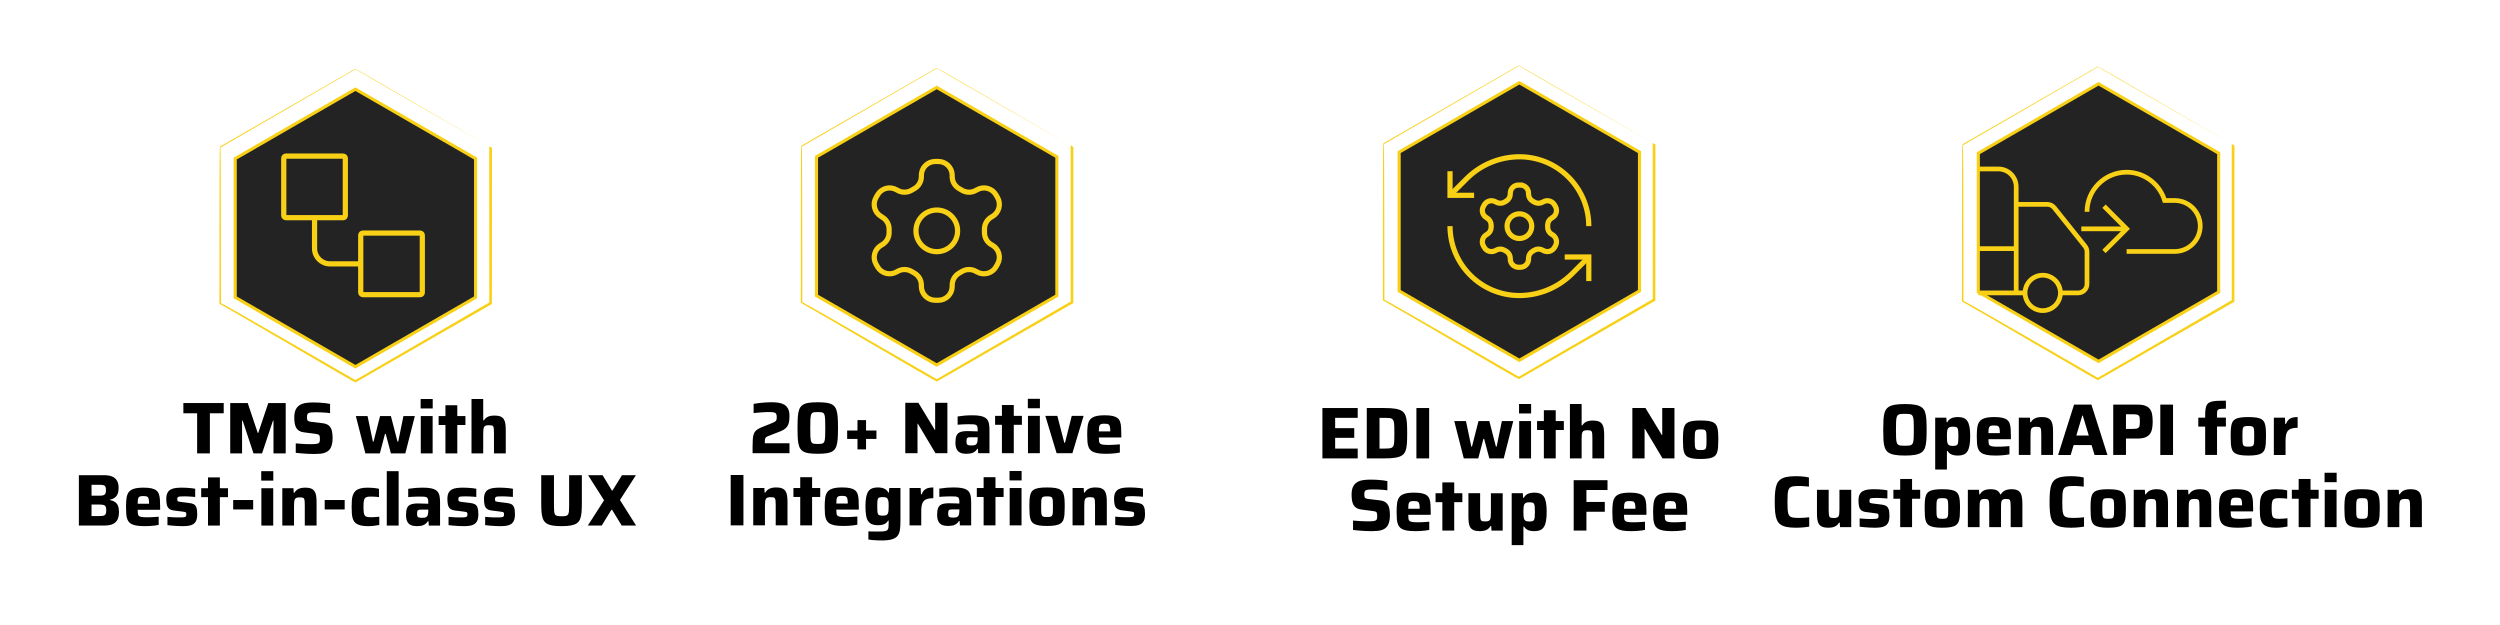 <?xml version="1.0" encoding="UTF-8"?>
<svg id="Layer_1" data-name="Layer 1" xmlns="http://www.w3.org/2000/svg" width="2400" height="600" xmlns:xlink="http://www.w3.org/1999/xlink" viewBox="0 0 2400 600">
  <defs>
    <style>
      .cls-1, .cls-2 {
        fill: none;
      }

      .cls-3 {
        fill: #232323;
        stroke-width: 3px;
      }

      .cls-3, .cls-2 {
        stroke: #f8d016;
        stroke-miterlimit: 10;
      }

      .cls-4 {
        fill: #f8d016;
      }

      .cls-2 {
        stroke-width: 5px;
      }

      .cls-5 {
        clip-path: url(#clippath);
      }
    </style>
    <clipPath id="clippath">
      <polygon class="cls-1" points="2129.951 150.789 2129.951 284.019 2014.571 350.634 1899.19 284.019 1899.19 150.789 2014.571 84.174 2129.951 150.789"/>
    </clipPath>
  </defs>
  <polygon class="cls-3" points="2129.951 147.076 2129.951 280.306 2014.571 346.921 1899.19 280.306 1899.19 147.076 2014.571 80.461 2129.951 147.076"/>
  <polygon class="cls-3" points="1573.918 146.045 1573.918 279.275 1458.538 345.891 1343.157 279.276 1343.157 146.046 1458.537 79.43 1573.918 146.045"/>
  <polygon class="cls-3" points="456.566 152.216 456.566 285.446 341.186 352.061 225.805 285.446 225.805 152.216 341.186 85.601 456.566 152.216"/>
  <g>
    <path d="M1828.695,437.335c-4.076,0-7.414-.246-10.015-.738-2.6-.492-4.627-1.288-6.078-2.39-1.453-1.1-2.52-2.6-3.198-4.497-.68-1.897-1.102-4.252-1.265-7.063-.165-2.811-.246-6.16-.246-10.05,0-3.888.081-7.238.246-10.049.163-2.812.585-5.166,1.265-7.063.679-1.897,1.745-3.396,3.198-4.497,1.451-1.101,3.479-1.898,6.078-2.39,2.601-.492,5.938-.738,10.015-.738,4.029,0,7.345.246,9.944.738,2.601.491,4.649,1.289,6.149,2.39,1.499,1.101,2.576,2.6,3.232,4.497s1.077,4.252,1.266,7.063c.187,2.811.281,6.161.281,10.049,0,3.89-.095,7.239-.281,10.05-.188,2.812-.609,5.166-1.266,7.063s-1.733,3.397-3.232,4.497c-1.5,1.102-3.549,1.897-6.149,2.39-2.6.492-5.915.738-9.944.738ZM1828.695,427.918c1.687,0,3.058-.059,4.111-.176,1.055-.117,1.886-.422,2.495-.914.608-.492,1.054-1.275,1.335-2.354.281-1.077.457-2.576.527-4.497s.105-4.381.105-7.38c0-2.997-.035-5.457-.105-7.379-.07-1.92-.246-3.419-.527-4.497s-.727-1.863-1.335-2.354c-.609-.492-1.44-.796-2.495-.914-1.054-.116-2.425-.176-4.111-.176-1.641,0-2.999.06-4.076.176-1.078.118-1.921.422-2.529.914-.609.491-1.055,1.276-1.336,2.354-.28,1.078-.456,2.577-.526,4.497-.07,1.922-.105,4.382-.105,7.379,0,2.999.035,5.459.105,7.38s.246,3.42.526,4.497c.281,1.079.727,1.862,1.336,2.354.608.492,1.451.797,2.529.914,1.077.117,2.436.176,4.076.176Z"/>
    <path d="M1857.79,450.758v-49.827h10.682l.281,4.357h.633c.749-1.358,1.651-2.39,2.705-3.092,1.055-.703,2.237-1.183,3.55-1.44,1.311-.258,2.623-.387,3.936-.387,2.107,0,3.9.281,5.376.843,1.476.562,2.693,1.535,3.654,2.917.96,1.382,1.662,3.268,2.108,5.657.444,2.39.667,5.388.667,8.995,0,3.562-.223,6.536-.667,8.926-.446,2.389-1.137,4.286-2.073,5.692-.938,1.405-2.144,2.413-3.619,3.021s-3.269.914-5.376.914c-1.36,0-2.671-.118-3.936-.352-1.266-.234-2.402-.668-3.409-1.3-1.008-.633-1.886-1.534-2.635-2.706h-.633v17.78h-11.244ZM1874.516,428.058c1.266,0,2.272-.093,3.022-.28.748-.188,1.3-.573,1.651-1.16.352-.585.585-1.486.702-2.705.117-1.218.176-2.905.176-5.061,0-2.154-.059-3.853-.176-5.095-.117-1.241-.351-2.154-.702-2.741-.352-.585-.903-.96-1.651-1.124-.75-.164-1.757-.246-3.022-.246-1.359,0-2.401.176-3.127.527-.728.351-1.277.948-1.651,1.792-.281.75-.47,1.698-.562,2.846-.095,1.148-.141,2.495-.141,4.041,0,1.594.046,2.952.141,4.076.093,1.125.257,2.015.492,2.671.374.938.937,1.581,1.687,1.933.749.352,1.803.526,3.162.526Z"/>
    <path d="M1915.627,437.335c-3.373,0-6.161-.211-8.363-.633s-3.947-1.089-5.235-2.003c-1.289-.913-2.249-2.096-2.881-3.549-.633-1.452-1.031-3.186-1.195-5.2s-.246-4.357-.246-7.028c0-3.232.152-6.02.457-8.363.305-2.342.995-4.263,2.073-5.763,1.077-1.498,2.752-2.61,5.024-3.338,2.272-.726,5.353-1.089,9.242-1.089,3.138,0,5.692.223,7.66.667,1.968.446,3.524,1.125,4.673,2.038,1.147.914,1.968,2.098,2.46,3.549.492,1.453.809,3.198.949,5.236s.211,4.393.211,7.062v2.741h-21.575c0,1.593.07,2.87.211,3.83.14.961.515,1.676,1.124,2.144.608.469,1.546.785,2.812.948,1.265.165,3.021.246,5.271.246.89,0,1.943-.023,3.162-.07,1.218-.046,2.495-.116,3.83-.211,1.336-.093,2.588-.187,3.76-.281v7.871c-1.031.235-2.284.446-3.76.633s-3.057.327-4.743.422c-1.687.093-3.327.141-4.92.141ZM1919.844,416.954v-1.124c0-1.687-.082-3.022-.246-4.006-.165-.984-.445-1.722-.843-2.214-.399-.492-.949-.809-1.652-.949-.702-.14-1.593-.21-2.67-.21-1.219,0-2.19.082-2.917.245-.727.165-1.276.505-1.651,1.02-.375.516-.633,1.265-.772,2.249-.141.983-.211,2.272-.211,3.865h12.157l-1.194,1.124Z"/>
    <path d="M1938.045,436.772v-35.842h10.682l.281,4.357h.633c.702-1.218,1.569-2.189,2.6-2.916s2.202-1.241,3.515-1.547c1.311-.304,2.74-.456,4.286-.456,2.39,0,4.299.305,5.729.913,1.428.609,2.518,1.5,3.268,2.671.749,1.172,1.253,2.624,1.511,4.357.257,1.733.387,3.748.387,6.044v22.418h-11.314v-18.975c0-1.921-.048-3.432-.141-4.533-.095-1.101-.306-1.908-.633-2.425-.328-.515-.832-.831-1.511-.948-.68-.116-1.581-.176-2.706-.176-1.172,0-2.12.13-2.846.387-.728.258-1.266.691-1.616,1.3-.352.609-.587,1.465-.703,2.565-.117,1.102-.176,2.472-.176,4.111v18.693h-11.244Z"/>
    <path d="M1975.783,436.772l15.32-48.351h16.655l15.391,48.351h-12.368l-2.882-9.487h-17.218l-2.811,9.487h-12.088ZM1993.282,418.079h11.947l-5.763-19.116h-.492l-5.692,19.116Z"/>
    <path d="M2028.7,436.772v-48.351h23.262c3.093,0,5.599.363,7.521,1.089,1.92.728,3.396,1.781,4.427,3.163s1.733,3.081,2.108,5.095c.375,2.015.562,4.334.562,6.957,0,2.39-.176,4.58-.527,6.571-.352,1.992-1.031,3.714-2.038,5.165-1.008,1.453-2.494,2.577-4.462,3.374s-4.568,1.194-7.801,1.194h-10.823v15.742h-12.229ZM2040.929,411.754h6.114c1.687,0,3.01-.094,3.971-.281.96-.187,1.675-.527,2.144-1.019.468-.492.772-1.195.913-2.108.141-.914.211-2.12.211-3.62,0-1.498-.059-2.716-.176-3.654-.117-.937-.41-1.651-.878-2.144-.469-.491-1.172-.818-2.108-.983-.938-.164-2.226-.246-3.865-.246h-6.325v14.056Z"/>
    <path d="M2073.888,436.772v-48.351h12.229v48.351h-12.229Z"/>
    <path d="M2116.967,436.772v-27.268h-6.606v-8.574h6.606v-2.459c0-2.717.163-4.931.492-6.642.327-1.71.913-3.057,1.757-4.041.843-.983,2.025-1.697,3.549-2.144,1.521-.444,3.443-.726,5.763-.843,2.319-.116,5.095-.176,8.328-.176v7.73c-1.922,0-3.456.047-4.604.141-1.148.094-2.003.293-2.565.597-.562.306-.926.75-1.089,1.336-.165.586-.246,1.417-.246,2.494v4.006h8.504v8.574h-8.504v27.268h-11.385Z"/>
    <path d="M2158.36,437.335c-3.187,0-5.833-.188-7.941-.562s-3.772-.983-4.99-1.827c-1.219-.844-2.108-1.968-2.67-3.373-.562-1.406-.926-3.163-1.09-5.271s-.246-4.613-.246-7.52c0-2.904.082-5.399.246-7.484.164-2.084.527-3.83,1.09-5.235.562-1.405,1.451-2.53,2.67-3.373,1.218-.844,2.882-1.441,4.99-1.793,2.108-.351,4.755-.526,7.941-.526,3.232,0,5.903.176,8.012.526,2.107.352,3.771.949,4.989,1.793,1.218.843,2.108,1.968,2.671,3.373.562,1.405.924,3.151,1.089,5.235.164,2.085.246,4.58.246,7.484,0,2.906-.082,5.411-.246,7.52-.165,2.108-.527,3.865-1.089,5.271-.562,1.405-1.453,2.529-2.671,3.373-1.219.844-2.882,1.453-4.989,1.827-2.108.374-4.779.562-8.012.562ZM2158.36,428.761c1.405,0,2.506-.093,3.303-.281.796-.187,1.358-.608,1.687-1.265.327-.655.527-1.662.598-3.022.07-1.357.105-3.162.105-5.411s-.035-4.028-.105-5.341c-.07-1.312-.271-2.295-.598-2.951-.328-.656-.891-1.078-1.687-1.266-.797-.187-1.897-.281-3.303-.281-1.406,0-2.495.095-3.269.281-.772.188-1.324.609-1.651,1.266-.328.656-.527,1.64-.597,2.951-.07,1.312-.105,3.092-.105,5.341s.035,4.054.105,5.411c.069,1.36.269,2.367.597,3.022.327.656.879,1.078,1.651,1.265.773.188,1.862.281,3.269.281Z"/>
    <path d="M2182.888,436.772v-35.842h10.682l.281,6.114h.633c.655-1.732,1.486-3.092,2.495-4.076,1.007-.983,2.236-1.662,3.689-2.038,1.451-.374,3.138-.562,5.06-.562v10.33c-2.951,0-5.271.376-6.957,1.125-1.688.75-2.882,2.027-3.585,3.83-.702,1.804-1.054,4.322-1.054,7.555v13.563h-11.244Z"/>
    <path d="M1724.263,506.614c-3.654,0-6.7-.246-9.136-.738-2.437-.492-4.416-1.3-5.938-2.425-1.522-1.124-2.67-2.623-3.443-4.497s-1.3-4.217-1.581-7.028c-.281-2.811-.422-6.16-.422-10.05,0-3.888.141-7.238.422-10.049.281-2.812.808-5.153,1.581-7.028.773-1.873,1.921-3.373,3.443-4.497,1.522-1.125,3.502-1.934,5.938-2.425,2.436-.492,5.481-.738,9.136-.738,1.406,0,2.857.047,4.357.141,1.499.095,2.952.235,4.357.422,1.405.188,2.601.422,3.584.702v8.785c-1.452-.141-2.775-.27-3.971-.387-1.194-.116-2.237-.187-3.127-.211-.891-.022-1.641-.035-2.249-.035-2.155,0-3.925.083-5.306.246-1.383.165-2.472.527-3.269,1.09-.797.562-1.382,1.395-1.757,2.494-.375,1.102-.621,2.577-.737,4.428-.118,1.852-.176,4.206-.176,7.062,0,2.812.058,5.155.176,7.028.116,1.874.362,3.373.737,4.497.375,1.125.96,1.957,1.757,2.495.797.539,1.886.891,3.269,1.055,1.381.164,3.15.246,5.306.246,1.451,0,3.092-.059,4.919-.176s3.396-.27,4.709-.457v8.995c-1.031.188-2.273.363-3.725.527-1.453.164-2.94.292-4.463.387-1.522.093-2.986.141-4.393.141Z"/>
    <path d="M1755.185,506.614c-2.39,0-4.311-.306-5.763-.914-1.453-.608-2.554-1.499-3.303-2.67-.75-1.171-1.242-2.624-1.476-4.357-.235-1.733-.352-3.748-.352-6.044v-22.419h11.244v18.976c0,1.921.059,3.433.176,4.532.116,1.102.339,1.91.668,2.425.327.517.818.832,1.476.949.655.117,1.546.176,2.67.176,1.218,0,2.19-.129,2.917-.387.726-.257,1.253-.691,1.581-1.301.327-.608.55-1.463.668-2.564.116-1.101.176-2.471.176-4.111v-18.694h11.314v35.842h-10.753l-.28-4.357h-.633c-.657,1.219-1.5,2.19-2.53,2.917-1.031.727-2.202,1.241-3.514,1.546-1.312.304-2.741.457-4.287.457Z"/>
    <path d="M1799.74,506.614c-1.5,0-3.128-.048-4.885-.141-1.757-.095-3.468-.211-5.13-.352-1.664-.141-3.151-.305-4.463-.492v-7.941c.749.048,1.604.118,2.565.211.959.095,1.955.165,2.986.211,1.03.047,2.026.082,2.987.105.959.024,1.838.035,2.635.035,2.202,0,3.783-.07,4.744-.211.96-.141,1.569-.433,1.827-.878.257-.445.387-1.043.387-1.793,0-.748-.083-1.287-.246-1.616-.165-.327-.492-.562-.984-.702-.491-.141-1.324-.281-2.494-.422l-8.363-1.055c-2.015-.28-3.538-.878-4.568-1.792-1.031-.913-1.722-2.154-2.073-3.725-.351-1.569-.526-3.408-.526-5.517,0-2.482.374-4.438,1.124-5.868.749-1.429,1.792-2.506,3.127-3.232,1.336-.726,2.928-1.206,4.779-1.44,1.851-.234,3.83-.352,5.938-.352,1.499,0,3.045.047,4.639.141,1.592.094,3.115.223,4.567.386,1.452.165,2.646.341,3.584.527v7.871c-1.171-.093-2.401-.187-3.689-.281-1.289-.093-2.519-.163-3.689-.211-1.172-.046-2.155-.07-2.951-.07-1.875,0-3.315.048-4.322.141-1.008.095-1.687.329-2.038.703-.352.376-.527.983-.527,1.827,0,.656.059,1.159.176,1.511.116.352.41.598.879.738.468.141,1.194.281,2.179.422l8.433,1.054c1.593.188,2.952.562,4.076,1.125,1.125.562,1.979,1.569,2.565,3.021.585,1.453.878,3.632.878,6.536,0,2.624-.34,4.697-1.019,6.219-.68,1.523-1.651,2.671-2.917,3.444-1.265.772-2.753,1.276-4.462,1.511-1.711.233-3.619.352-5.728.352Z"/>
    <path d="M1824.197,506.052v-27.268h-6.536v-8.574h6.536v-10.4h11.385v10.4h7.801v8.574h-7.801v27.268h-11.385Z"/>
    <path d="M1864.607,506.614c-3.187,0-5.833-.188-7.941-.562s-3.772-.983-4.99-1.827c-1.219-.844-2.108-1.968-2.67-3.373-.562-1.406-.926-3.163-1.09-5.271s-.246-4.613-.246-7.52c0-2.904.082-5.399.246-7.484.164-2.084.527-3.83,1.09-5.235.562-1.405,1.451-2.53,2.67-3.373,1.218-.844,2.882-1.441,4.99-1.793,2.108-.351,4.755-.526,7.941-.526,3.232,0,5.903.176,8.012.526,2.107.352,3.771.949,4.989,1.793,1.218.843,2.108,1.968,2.671,3.373.562,1.405.924,3.151,1.089,5.235.164,2.085.246,4.58.246,7.484,0,2.906-.082,5.411-.246,7.52-.165,2.108-.527,3.865-1.089,5.271-.562,1.405-1.453,2.529-2.671,3.373-1.219.844-2.882,1.453-4.989,1.827-2.108.374-4.779.562-8.012.562ZM1864.607,498.04c1.405,0,2.506-.093,3.303-.281.796-.187,1.358-.608,1.687-1.265.327-.655.527-1.662.598-3.022.07-1.357.105-3.162.105-5.411s-.035-4.028-.105-5.341c-.07-1.312-.271-2.295-.598-2.951-.328-.656-.891-1.078-1.687-1.266-.797-.187-1.897-.281-3.303-.281-1.406,0-2.495.095-3.269.281-.772.188-1.324.609-1.651,1.266-.328.656-.527,1.64-.597,2.951-.07,1.312-.105,3.092-.105,5.341s.035,4.054.105,5.411c.069,1.36.269,2.367.597,3.022.327.656.879,1.078,1.651,1.265.773.188,1.862.281,3.269.281Z"/>
    <path d="M1889.134,506.052v-35.842h10.682l.281,4.357h.633c.655-1.218,1.486-2.189,2.495-2.916,1.007-.727,2.143-1.241,3.408-1.547,1.265-.304,2.623-.456,4.076-.456,2.811,0,4.942.387,6.395,1.159,1.452.773,2.483,2.027,3.093,3.76h.632c.703-1.218,1.569-2.189,2.601-2.916,1.03-.727,2.189-1.241,3.479-1.547,1.288-.304,2.659-.456,4.111-.456,3.045,0,5.307.539,6.782,1.616,1.476,1.078,2.459,2.647,2.951,4.708.492,2.062.738,4.615.738,7.661v22.418h-11.244v-18.975c0-1.921-.06-3.432-.176-4.533-.118-1.101-.316-1.908-.598-2.425-.281-.515-.727-.831-1.335-.948-.609-.116-1.406-.176-2.39-.176-1.078,0-1.944.13-2.601.387-.656.258-1.148.691-1.476,1.3-.328.609-.527,1.453-.598,2.53-.07,1.078-.105,2.459-.105,4.146v18.693h-11.314v-18.975c0-1.921-.047-3.432-.141-4.533-.094-1.101-.293-1.908-.597-2.425-.306-.515-.75-.831-1.336-.948-.586-.116-1.37-.176-2.354-.176-1.078,0-1.944.13-2.6.387-.657.258-1.148.691-1.476,1.3-.329.609-.54,1.465-.633,2.565-.095,1.102-.141,2.472-.141,4.111v18.693h-11.244Z"/>
    <path d="M1988.082,506.614c-3.654,0-6.7-.246-9.136-.738-2.437-.492-4.416-1.3-5.938-2.425-1.522-1.124-2.67-2.623-3.443-4.497s-1.3-4.217-1.581-7.028c-.281-2.811-.422-6.16-.422-10.05,0-3.888.141-7.238.422-10.049.281-2.812.808-5.153,1.581-7.028.773-1.873,1.921-3.373,3.443-4.497,1.522-1.125,3.502-1.934,5.938-2.425,2.436-.492,5.481-.738,9.136-.738,1.406,0,2.857.047,4.357.141,1.499.095,2.952.235,4.357.422,1.405.188,2.601.422,3.584.702v8.785c-1.452-.141-2.775-.27-3.971-.387-1.194-.116-2.237-.187-3.127-.211-.891-.022-1.641-.035-2.249-.035-2.155,0-3.925.083-5.306.246-1.383.165-2.472.527-3.269,1.09-.797.562-1.382,1.395-1.757,2.494-.375,1.102-.621,2.577-.737,4.428-.118,1.852-.176,4.206-.176,7.062,0,2.812.058,5.155.176,7.028.116,1.874.362,3.373.737,4.497.375,1.125.96,1.957,1.757,2.495.797.539,1.886.891,3.269,1.055,1.381.164,3.15.246,5.306.246,1.451,0,3.092-.059,4.919-.176s3.396-.27,4.709-.457v8.995c-1.031.188-2.273.363-3.725.527-1.453.164-2.94.292-4.463.387-1.522.093-2.986.141-4.393.141Z"/>
    <path d="M2023.854,506.614c-3.187,0-5.833-.188-7.941-.562s-3.772-.983-4.99-1.827c-1.219-.844-2.108-1.968-2.67-3.373-.562-1.406-.926-3.163-1.09-5.271s-.246-4.613-.246-7.52c0-2.904.082-5.399.246-7.484.164-2.084.527-3.83,1.09-5.235.562-1.405,1.451-2.53,2.67-3.373,1.218-.844,2.882-1.441,4.99-1.793,2.108-.351,4.755-.526,7.941-.526,3.232,0,5.903.176,8.012.526,2.107.352,3.771.949,4.989,1.793,1.218.843,2.108,1.968,2.671,3.373.562,1.405.924,3.151,1.089,5.235.164,2.085.246,4.58.246,7.484,0,2.906-.082,5.411-.246,7.52-.165,2.108-.527,3.865-1.089,5.271-.562,1.405-1.453,2.529-2.671,3.373-1.219.844-2.882,1.453-4.989,1.827-2.108.374-4.779.562-8.012.562ZM2023.854,498.04c1.405,0,2.506-.093,3.303-.281.796-.187,1.358-.608,1.687-1.265.327-.655.527-1.662.598-3.022.07-1.357.105-3.162.105-5.411s-.035-4.028-.105-5.341c-.07-1.312-.271-2.295-.598-2.951-.328-.656-.891-1.078-1.687-1.266-.797-.187-1.897-.281-3.303-.281-1.406,0-2.495.095-3.269.281-.772.188-1.324.609-1.651,1.266-.328.656-.527,1.64-.597,2.951-.07,1.312-.105,3.092-.105,5.341s.035,4.054.105,5.411c.069,1.36.269,2.367.597,3.022.327.656.879,1.078,1.651,1.265.773.188,1.862.281,3.269.281Z"/>
    <path d="M2048.38,506.052v-35.842h10.682l.281,4.357h.633c.702-1.218,1.569-2.189,2.6-2.916s2.202-1.241,3.515-1.547c1.311-.304,2.74-.456,4.286-.456,2.39,0,4.299.305,5.729.913,1.428.609,2.518,1.5,3.268,2.671.749,1.172,1.253,2.624,1.511,4.357.257,1.733.387,3.748.387,6.044v22.418h-11.314v-18.975c0-1.921-.048-3.432-.141-4.533-.095-1.101-.306-1.908-.633-2.425-.328-.515-.832-.831-1.511-.948-.68-.116-1.581-.176-2.706-.176-1.172,0-2.12.13-2.846.387-.728.258-1.266.691-1.616,1.3-.352.609-.587,1.465-.703,2.565-.117,1.102-.176,2.472-.176,4.111v18.693h-11.244Z"/>
    <path d="M2089.913,506.052v-35.842h10.682l.281,4.357h.633c.702-1.218,1.569-2.189,2.6-2.916s2.202-1.241,3.515-1.547c1.311-.304,2.74-.456,4.286-.456,2.39,0,4.299.305,5.729.913,1.428.609,2.518,1.5,3.268,2.671.749,1.172,1.253,2.624,1.511,4.357.257,1.733.387,3.748.387,6.044v22.418h-11.314v-18.975c0-1.921-.048-3.432-.141-4.533-.095-1.101-.306-1.908-.633-2.425-.328-.515-.832-.831-1.511-.948-.68-.116-1.581-.176-2.706-.176-1.172,0-2.12.13-2.846.387-.728.258-1.266.691-1.616,1.3-.352.609-.587,1.465-.703,2.565-.117,1.102-.176,2.472-.176,4.111v18.693h-11.244Z"/>
    <path d="M2148.172,506.614c-3.373,0-6.161-.211-8.363-.633s-3.947-1.089-5.235-2.003c-1.289-.913-2.249-2.096-2.881-3.549-.633-1.452-1.031-3.186-1.195-5.2s-.246-4.357-.246-7.028c0-3.232.152-6.02.457-8.363.305-2.342.995-4.263,2.073-5.763,1.077-1.498,2.752-2.61,5.024-3.338,2.272-.726,5.353-1.089,9.242-1.089,3.138,0,5.692.223,7.66.667,1.968.446,3.524,1.125,4.673,2.038,1.147.914,1.968,2.098,2.46,3.549.492,1.453.809,3.198.949,5.236s.211,4.393.211,7.062v2.741h-21.575c0,1.593.07,2.87.211,3.83.14.961.515,1.676,1.124,2.144.608.469,1.546.785,2.812.948,1.265.165,3.021.246,5.271.246.89,0,1.943-.023,3.162-.07,1.218-.046,2.495-.116,3.83-.211,1.336-.093,2.588-.187,3.76-.281v7.871c-1.031.235-2.284.446-3.76.633s-3.057.327-4.743.422c-1.687.093-3.327.141-4.92.141ZM2152.389,486.233v-1.124c0-1.687-.082-3.022-.246-4.006-.165-.984-.445-1.722-.843-2.214-.399-.492-.949-.809-1.652-.949-.702-.14-1.593-.21-2.67-.21-1.219,0-2.19.082-2.917.245-.727.165-1.276.505-1.651,1.02-.375.516-.633,1.265-.772,2.249-.141.983-.211,2.272-.211,3.865h12.157l-1.194,1.124Z"/>
    <path d="M2184.996,506.614c-2.998,0-5.458-.271-7.379-.809-1.922-.538-3.443-1.311-4.568-2.319-1.124-1.007-1.944-2.26-2.459-3.76-.517-1.499-.844-3.221-.984-5.165-.141-1.943-.211-4.087-.211-6.431,0-2.295.07-4.403.211-6.325.141-1.92.492-3.642,1.055-5.165.562-1.521,1.394-2.799,2.494-3.83,1.101-1.03,2.601-1.815,4.498-2.354,1.897-.538,4.322-.808,7.273-.808,1.874,0,3.76.094,5.657.281,1.898.188,3.596.469,5.096.843v7.941c-.938-.141-2.144-.257-3.619-.352-1.477-.093-2.847-.141-4.111-.141-1.641,0-2.929.13-3.865.387-.938.258-1.641.727-2.108,1.405-.469.68-.785,1.676-.949,2.987-.164,1.312-.245,3.021-.245,5.13s.081,3.83.245,5.166c.164,1.335.48,2.343.949,3.021.468.68,1.194,1.137,2.179,1.37.983.235,2.271.352,3.865.352,1.124,0,2.4-.046,3.83-.141,1.429-.093,2.799-.211,4.111-.352v7.941c-1.546.328-3.304.598-5.271.809s-3.865.316-5.692.316Z"/>
    <path d="M2206.712,506.052v-27.268h-6.536v-8.574h6.536v-10.4h11.385v10.4h7.801v8.574h-7.801v27.268h-11.385Z"/>
    <path d="M2231.59,462.901v-9.065h11.596v9.065h-11.596ZM2231.73,506.052v-35.842h11.385v35.842h-11.385Z"/>
    <path d="M2267.572,506.614c-3.187,0-5.833-.188-7.941-.562s-3.772-.983-4.99-1.827c-1.219-.844-2.108-1.968-2.67-3.373-.562-1.406-.926-3.163-1.09-5.271s-.246-4.613-.246-7.52c0-2.904.082-5.399.246-7.484.164-2.084.527-3.83,1.09-5.235.562-1.405,1.451-2.53,2.67-3.373,1.218-.844,2.882-1.441,4.99-1.793,2.108-.351,4.755-.526,7.941-.526,3.232,0,5.903.176,8.012.526,2.107.352,3.771.949,4.989,1.793,1.218.843,2.108,1.968,2.671,3.373.562,1.405.924,3.151,1.089,5.235.164,2.085.246,4.58.246,7.484,0,2.906-.082,5.411-.246,7.52-.165,2.108-.527,3.865-1.089,5.271-.562,1.405-1.453,2.529-2.671,3.373-1.219.844-2.882,1.453-4.989,1.827-2.108.374-4.779.562-8.012.562ZM2267.572,498.04c1.405,0,2.506-.093,3.303-.281.796-.187,1.358-.608,1.687-1.265.327-.655.527-1.662.598-3.022.07-1.357.105-3.162.105-5.411s-.035-4.028-.105-5.341c-.07-1.312-.271-2.295-.598-2.951-.328-.656-.891-1.078-1.687-1.266-.797-.187-1.897-.281-3.303-.281-1.406,0-2.495.095-3.269.281-.772.188-1.324.609-1.651,1.266-.328.656-.527,1.64-.597,2.951-.07,1.312-.105,3.092-.105,5.341s.035,4.054.105,5.411c.069,1.36.269,2.367.597,3.022.327.656.879,1.078,1.651,1.265.773.188,1.862.281,3.269.281Z"/>
    <path d="M2292.099,506.052v-35.842h10.682l.281,4.357h.633c.702-1.218,1.569-2.189,2.6-2.916s2.202-1.241,3.515-1.547c1.311-.304,2.74-.456,4.286-.456,2.39,0,4.299.305,5.729.913,1.428.609,2.518,1.5,3.268,2.671.749,1.172,1.253,2.624,1.511,4.357.257,1.733.387,3.748.387,6.044v22.418h-11.314v-18.975c0-1.921-.048-3.432-.141-4.533-.095-1.101-.306-1.908-.633-2.425-.328-.515-.832-.831-1.511-.948-.68-.116-1.581-.176-2.706-.176-1.172,0-2.12.13-2.846.387-.728.258-1.266.691-1.616,1.3-.352.609-.587,1.465-.703,2.565-.117,1.102-.176,2.472-.176,4.111v18.693h-11.244Z"/>
  </g>
  <g>
    <path d="M189.248,435.265v-38.512h-13.213v-9.839h38.723v9.839h-13.282v38.512h-12.228Z"/>
    <path d="M221.012,435.265v-48.351h16.797l9.628,28.673h.492l9.628-28.673h16.726v48.351h-11.736v-31.414h-.492l-10.471,31.414h-8.223l-10.401-31.414h-.562v31.414h-11.386Z"/>
    <path d="M301.971,435.827c-1.874,0-3.9-.048-6.079-.141-2.178-.095-4.311-.235-6.395-.422-2.086-.187-3.948-.374-5.587-.562v-9.065c1.732.141,3.479.281,5.235.422s3.432.234,5.024.281,2.928.07,4.006.07c2.249,0,3.959-.082,5.131-.246,1.17-.164,2.038-.41,2.6-.738.375-.327.644-.679.809-1.054.163-.375.269-.819.316-1.336.046-.515.07-1.1.07-1.757,0-.983-.06-1.768-.176-2.354-.118-.585-.352-1.042-.703-1.37-.352-.327-.878-.573-1.581-.738-.703-.163-1.616-.315-2.741-.456l-9.909-1.266c-1.921-.233-3.49-.714-4.708-1.44-1.219-.726-2.179-1.697-2.882-2.916-.702-1.218-1.194-2.659-1.476-4.322s-.422-3.525-.422-5.587c0-3.186.468-5.728,1.406-7.625.937-1.897,2.236-3.35,3.9-4.357,1.662-1.007,3.606-1.675,5.833-2.003,2.225-.327,4.648-.492,7.273-.492,1.873,0,3.818.06,5.833.176,2.014.117,3.911.281,5.692.492,1.78.211,3.256.457,4.428.737v8.855c-1.172-.187-2.542-.34-4.111-.457-1.57-.116-3.198-.211-4.885-.281s-3.279-.105-4.778-.105c-1.827,0-3.28.06-4.357.176-1.078.118-1.922.341-2.53.668-.656.375-1.066.867-1.229,1.476-.165.609-.246,1.383-.246,2.319,0,1.172.094,2.073.281,2.706.187.632.608,1.065,1.265,1.3s1.663.445,3.022.633l9.628,1.124c1.311.141,2.518.376,3.619.703,1.101.328,2.108.843,3.021,1.546.914.702,1.675,1.711,2.284,3.021.327.609.586,1.348.773,2.214.187.867.352,1.862.492,2.987.14,1.124.21,2.389.21,3.795,0,2.765-.28,5.095-.843,6.992s-1.359,3.397-2.39,4.498c-1.031,1.102-2.273,1.944-3.725,2.529-1.453.587-3.057.96-4.814,1.125-1.757.163-3.619.246-5.587.246Z"/>
    <path d="M350.743,435.265l-9.137-35.842h11.245l5.13,24.527h.633l6.254-24.527h10.401l6.325,24.527h.702l4.99-24.527h10.963l-9.136,35.842h-13.845l-4.989-18.764h-.703l-4.919,18.764h-13.915Z"/>
    <path d="M403.802,392.114v-9.065h11.596v9.065h-11.596ZM403.942,435.265v-35.842h11.385v35.842h-11.385Z"/>
    <path d="M427.625,435.265v-27.268h-6.536v-8.574h6.536v-10.4h11.385v10.4h7.801v8.574h-7.801v27.268h-11.385Z"/>
    <path d="M452.644,435.265v-52.216h11.244v20.521h.633c.702-1.17,1.557-2.096,2.564-2.775,1.007-.679,2.144-1.16,3.409-1.441,1.265-.28,2.646-.421,4.146-.421,2.39,0,4.299.293,5.729.878,1.428.587,2.518,1.465,3.268,2.636.749,1.172,1.253,2.624,1.511,4.357.257,1.733.387,3.748.387,6.044v22.418h-11.314v-18.975c0-1.921-.048-3.432-.141-4.533-.095-1.101-.306-1.908-.633-2.425-.328-.515-.832-.831-1.511-.948-.68-.116-1.581-.176-2.706-.176-1.172,0-2.12.13-2.846.387-.728.258-1.266.691-1.616,1.3-.352.609-.587,1.465-.703,2.565-.117,1.102-.176,2.472-.176,4.111v18.693h-11.244Z"/>
    <path d="M75.715,504.544v-48.351h24.387c3.092,0,5.657.445,7.695,1.335,2.038.891,3.56,2.238,4.568,4.041,1.007,1.805,1.511,4.065,1.511,6.782,0,2.248-.306,4.146-.914,5.692-.609,1.546-1.535,2.775-2.775,3.689-1.242.913-2.823,1.581-4.744,2.003v.281c2.062.421,3.735,1.078,5.025,1.968,1.288.891,2.236,2.12,2.846,3.689.608,1.57.914,3.573.914,6.009,0,2.015-.246,3.818-.738,5.411s-1.289,2.94-2.39,4.041c-1.102,1.102-2.554,1.944-4.357,2.529-1.804.587-4.018.879-6.641.879h-24.387ZM87.873,475.871h7.73c1.593,0,2.834-.151,3.725-.457.89-.305,1.512-.831,1.862-1.581.352-.749.527-1.804.527-3.163,0-1.451-.152-2.553-.457-3.303-.305-.749-.891-1.265-1.757-1.546-.867-.281-2.167-.422-3.9-.422h-7.73v10.472ZM87.873,495.408h7.941c1.687,0,2.975-.151,3.865-.457.89-.305,1.499-.854,1.827-1.651.327-.796.492-1.921.492-3.373,0-1.499-.165-2.646-.492-3.444-.328-.796-.948-1.346-1.862-1.651-.913-.304-2.19-.457-3.83-.457h-7.941v11.034Z"/>
    <path d="M138.895,505.106c-3.373,0-6.161-.211-8.363-.633s-3.947-1.089-5.235-2.003c-1.289-.913-2.249-2.096-2.881-3.549-.633-1.452-1.031-3.186-1.195-5.2s-.246-4.357-.246-7.028c0-3.232.152-6.02.457-8.363.305-2.342.995-4.263,2.073-5.763,1.077-1.498,2.752-2.61,5.024-3.338,2.272-.726,5.353-1.089,9.242-1.089,3.138,0,5.692.223,7.66.667,1.968.446,3.524,1.125,4.673,2.038,1.147.914,1.968,2.098,2.46,3.549.492,1.453.809,3.198.949,5.236s.211,4.393.211,7.062v2.741h-21.575c0,1.593.07,2.87.211,3.83.14.961.515,1.676,1.124,2.144.608.469,1.546.785,2.812.948,1.265.165,3.021.246,5.271.246.89,0,1.943-.023,3.162-.07,1.218-.046,2.495-.116,3.83-.211,1.336-.093,2.588-.187,3.76-.281v7.871c-1.031.235-2.284.446-3.76.633s-3.057.327-4.743.422c-1.687.093-3.327.141-4.92.141ZM143.111,484.725v-1.124c0-1.687-.082-3.022-.246-4.006-.165-.984-.445-1.722-.843-2.214-.399-.492-.949-.809-1.652-.949-.702-.14-1.593-.21-2.67-.21-1.219,0-2.19.082-2.917.245-.727.165-1.276.505-1.651,1.02-.375.516-.633,1.265-.772,2.249-.141.983-.211,2.272-.211,3.865h12.157l-1.194,1.124Z"/>
    <path d="M175.228,505.106c-1.5,0-3.128-.048-4.885-.141-1.757-.095-3.468-.211-5.13-.352-1.664-.141-3.151-.305-4.463-.492v-7.941c.749.048,1.604.118,2.565.211.959.095,1.955.165,2.986.211,1.03.047,2.026.082,2.987.105.959.024,1.838.035,2.635.035,2.202,0,3.783-.07,4.744-.211.96-.141,1.569-.433,1.827-.878.257-.445.387-1.043.387-1.793,0-.748-.083-1.287-.246-1.616-.165-.327-.492-.562-.984-.702-.491-.141-1.324-.281-2.494-.422l-8.363-1.055c-2.015-.28-3.538-.878-4.568-1.792-1.031-.913-1.722-2.154-2.073-3.725-.351-1.569-.526-3.408-.526-5.517,0-2.482.374-4.438,1.124-5.868.749-1.429,1.792-2.506,3.127-3.232,1.336-.726,2.928-1.206,4.779-1.44,1.851-.234,3.83-.352,5.938-.352,1.499,0,3.045.047,4.639.141,1.592.094,3.115.223,4.567.386,1.452.165,2.646.341,3.584.527v7.871c-1.171-.093-2.401-.187-3.689-.281-1.289-.093-2.519-.163-3.689-.211-1.172-.046-2.155-.07-2.951-.07-1.875,0-3.315.048-4.322.141-1.008.095-1.687.329-2.038.703-.352.376-.527.983-.527,1.827,0,.656.059,1.159.176,1.511.116.352.41.598.879.738.468.141,1.194.281,2.179.422l8.433,1.054c1.593.188,2.952.562,4.076,1.125,1.125.562,1.979,1.569,2.565,3.021.585,1.453.878,3.632.878,6.536,0,2.624-.34,4.697-1.019,6.219-.68,1.523-1.651,2.671-2.917,3.444-1.265.772-2.753,1.276-4.462,1.511-1.711.233-3.619.352-5.728.352Z"/>
    <path d="M199.685,504.544v-27.268h-6.536v-8.574h6.536v-10.4h11.385v10.4h7.801v8.574h-7.801v27.268h-11.385Z"/>
    <path d="M223.859,489.083v-9.065h19.186v9.065h-19.186Z"/>
    <path d="M250.774,461.393v-9.065h11.596v9.065h-11.596ZM250.915,504.544v-35.842h11.385v35.842h-11.385Z"/>
    <path d="M271.015,504.544v-35.842h10.682l.281,4.357h.633c.702-1.218,1.569-2.189,2.6-2.916s2.202-1.241,3.515-1.547c1.311-.304,2.74-.456,4.286-.456,2.39,0,4.299.305,5.729.913,1.428.609,2.518,1.5,3.268,2.671.749,1.172,1.253,2.624,1.511,4.357.257,1.733.387,3.748.387,6.044v22.418h-11.314v-18.975c0-1.921-.048-3.432-.141-4.533-.095-1.101-.306-1.908-.633-2.425-.328-.515-.832-.831-1.511-.948-.68-.116-1.581-.176-2.706-.176-1.172,0-2.12.13-2.846.387-.728.258-1.266.691-1.616,1.3-.352.609-.587,1.465-.703,2.565-.117,1.102-.176,2.472-.176,4.111v18.693h-11.244Z"/>
    <path d="M311.704,489.083v-9.065h19.186v9.065h-19.186Z"/>
    <path d="M353.166,505.106c-2.998,0-5.458-.271-7.379-.809-1.922-.538-3.443-1.311-4.568-2.319-1.124-1.007-1.944-2.26-2.459-3.76-.517-1.499-.844-3.221-.984-5.165-.141-1.943-.211-4.087-.211-6.431,0-2.295.07-4.403.211-6.325.141-1.92.492-3.642,1.055-5.165.562-1.521,1.394-2.799,2.494-3.83,1.101-1.03,2.601-1.815,4.498-2.354,1.897-.538,4.322-.808,7.273-.808,1.874,0,3.76.094,5.657.281,1.898.188,3.596.469,5.096.843v7.941c-.938-.141-2.144-.257-3.619-.352-1.477-.093-2.847-.141-4.111-.141-1.641,0-2.929.13-3.865.387-.938.258-1.641.727-2.108,1.405-.469.68-.785,1.676-.949,2.987-.164,1.312-.245,3.021-.245,5.13s.081,3.83.245,5.166c.164,1.335.48,2.343.949,3.021.468.68,1.194,1.137,2.179,1.37.983.235,2.271.352,3.865.352,1.124,0,2.4-.046,3.83-.141,1.429-.093,2.799-.211,4.111-.352v7.941c-1.546.328-3.304.598-5.271.809s-3.865.316-5.692.316Z"/>
    <path d="M371.298,504.544v-52.216h11.385v52.216h-11.385Z"/>
    <path d="M400.111,505.106c-2.249,0-4.146-.352-5.692-1.055-1.546-.702-2.705-1.85-3.479-3.443-.773-1.592-1.159-3.678-1.159-6.255,0-2.717.315-4.884.948-6.5.633-1.617,1.768-2.776,3.408-3.479,1.64-.702,3.959-1.054,6.958-1.054.422,0,1.019.012,1.792.035.772.024,1.651.047,2.636.07.983.024,1.967.047,2.951.07.983.024,1.873.06,2.671.105v-1.336c0-1.357-.105-2.412-.316-3.162-.211-.749-.609-1.3-1.195-1.651s-1.465-.562-2.635-.633c-1.172-.07-2.718-.105-4.639-.105-1.078,0-2.261.024-3.549.07-1.289.048-2.554.105-3.795.176-1.242.07-2.284.152-3.127.246v-7.941c1.92-.327,4.087-.598,6.5-.808,2.413-.211,4.955-.316,7.625-.316,2.998,0,5.493.188,7.484.562,1.991.376,3.596.949,4.814,1.723,1.218.772,2.119,1.745,2.706,2.916.585,1.172.972,2.554,1.159,4.146.187,1.593.281,3.397.281,5.411v21.646h-10.823l-.28-4.217h-.562c-.891,1.405-1.922,2.46-3.093,3.163-1.171.702-2.413,1.147-3.725,1.335-1.312.187-2.6.281-3.865.281ZM405.453,497.095c.843,0,1.581-.059,2.213-.176.633-.116,1.171-.327,1.617-.633.444-.304.808-.69,1.089-1.159.234-.516.422-1.147.562-1.897.141-.749.211-1.64.211-2.671v-1.335h-6.536c-1.172,0-2.062.082-2.671.246-.609.164-1.019.539-1.229,1.124-.211.587-.316,1.488-.316,2.706,0,1.031.116,1.827.352,2.39.233.562.714.938,1.44,1.124.726.188,1.815.281,3.269.281Z"/>
    <path d="M445.089,505.106c-1.5,0-3.128-.048-4.885-.141-1.757-.095-3.468-.211-5.13-.352-1.664-.141-3.151-.305-4.463-.492v-7.941c.749.048,1.604.118,2.565.211.959.095,1.955.165,2.986.211,1.03.047,2.026.082,2.987.105.959.024,1.838.035,2.635.035,2.202,0,3.783-.07,4.744-.211.96-.141,1.569-.433,1.827-.878.257-.445.387-1.043.387-1.793,0-.748-.083-1.287-.246-1.616-.165-.327-.492-.562-.984-.702-.491-.141-1.324-.281-2.494-.422l-8.363-1.055c-2.015-.28-3.538-.878-4.568-1.792-1.031-.913-1.722-2.154-2.073-3.725-.351-1.569-.526-3.408-.526-5.517,0-2.482.374-4.438,1.124-5.868.749-1.429,1.792-2.506,3.127-3.232,1.336-.726,2.928-1.206,4.779-1.44,1.851-.234,3.83-.352,5.938-.352,1.499,0,3.045.047,4.639.141,1.592.094,3.115.223,4.567.386,1.452.165,2.646.341,3.584.527v7.871c-1.171-.093-2.401-.187-3.689-.281-1.289-.093-2.519-.163-3.689-.211-1.172-.046-2.155-.07-2.951-.07-1.875,0-3.315.048-4.322.141-1.008.095-1.687.329-2.038.703-.352.376-.527.983-.527,1.827,0,.656.059,1.159.176,1.511.116.352.41.598.879.738.468.141,1.194.281,2.179.422l8.433,1.054c1.593.188,2.952.562,4.076,1.125,1.125.562,1.979,1.569,2.565,3.021.585,1.453.878,3.632.878,6.536,0,2.624-.34,4.697-1.019,6.219-.68,1.523-1.651,2.671-2.917,3.444-1.265.772-2.753,1.276-4.462,1.511-1.711.233-3.619.352-5.728.352Z"/>
    <path d="M480.228,505.106c-1.5,0-3.128-.048-4.885-.141-1.757-.095-3.468-.211-5.13-.352-1.664-.141-3.151-.305-4.463-.492v-7.941c.749.048,1.604.118,2.565.211.959.095,1.955.165,2.986.211,1.03.047,2.026.082,2.987.105.959.024,1.838.035,2.635.035,2.202,0,3.783-.07,4.744-.211.96-.141,1.569-.433,1.827-.878.257-.445.387-1.043.387-1.793,0-.748-.083-1.287-.246-1.616-.165-.327-.492-.562-.984-.702-.491-.141-1.324-.281-2.494-.422l-8.363-1.055c-2.015-.28-3.538-.878-4.568-1.792-1.031-.913-1.722-2.154-2.073-3.725-.351-1.569-.526-3.408-.526-5.517,0-2.482.374-4.438,1.124-5.868.749-1.429,1.792-2.506,3.127-3.232,1.336-.726,2.928-1.206,4.779-1.44,1.851-.234,3.83-.352,5.938-.352,1.499,0,3.045.047,4.639.141,1.592.094,3.115.223,4.567.386,1.452.165,2.646.341,3.584.527v7.871c-1.171-.093-2.401-.187-3.689-.281-1.289-.093-2.519-.163-3.689-.211-1.172-.046-2.155-.07-2.951-.07-1.875,0-3.315.048-4.322.141-1.008.095-1.687.329-2.038.703-.352.376-.527.983-.527,1.827,0,.656.059,1.159.176,1.511.116.352.41.598.879.738.468.141,1.194.281,2.179.422l8.433,1.054c1.593.188,2.952.562,4.076,1.125,1.125.562,1.979,1.569,2.565,3.021.585,1.453.878,3.632.878,6.536,0,2.624-.34,4.697-1.019,6.219-.68,1.523-1.651,2.671-2.917,3.444-1.265.772-2.753,1.276-4.462,1.511-1.711.233-3.619.352-5.728.352Z"/>
    <path d="M539.119,505.106c-3.608,0-6.606-.224-8.996-.668s-4.287-1.159-5.692-2.144c-1.405-.983-2.46-2.33-3.162-4.041-.703-1.71-1.16-3.841-1.371-6.395-.21-2.554-.315-5.588-.315-9.102v-26.564h12.228v29.165c0,2.249.059,4.065.176,5.446.116,1.383.397,2.425.844,3.127.444.703,1.17,1.16,2.179,1.371,1.007.211,2.377.316,4.111.316,1.732,0,3.092-.105,4.075-.316.984-.211,1.698-.668,2.144-1.371.445-.702.727-1.744.844-3.127.116-1.381.176-3.197.176-5.446v-29.165h12.229v26.564c0,3.514-.105,6.548-.316,9.102s-.657,4.685-1.336,6.395c-.68,1.711-1.722,3.058-3.127,4.041-1.405.984-3.303,1.699-5.692,2.144s-5.389.668-8.995.668Z"/>
    <path d="M564.277,504.544l15.602-24.246-15.321-24.104h13.915l8.926,14.688h.632l9.066-14.688h13.353l-15.32,23.824,15.531,24.526h-13.845l-9.206-15.109h-.703l-9.276,15.109h-13.353Z"/>
  </g>
  <g>
    <path d="M1269.519,440.063v-48.351h33.874v9.417h-21.646v9.909h18.343v9.276h-18.343v10.331h21.646v9.417h-33.874Z"/>
    <path d="M1312.105,440.063v-48.351h16.938c4.31,0,7.823.223,10.541.667,2.717.446,4.85,1.195,6.396,2.249,1.546,1.055,2.658,2.507,3.338,4.357.679,1.852,1.112,4.158,1.301,6.923.187,2.765.281,6.091.281,9.979,0,3.89-.095,7.216-.281,9.979-.188,2.766-.622,5.072-1.301,6.923-.68,1.852-1.792,3.303-3.338,4.356-1.546,1.055-3.679,1.805-6.396,2.249-2.718.446-6.231.668-10.541.668h-16.938ZM1324.334,430.646h4.428c1.921,0,3.489-.059,4.708-.176,1.218-.116,2.19-.397,2.917-.844.726-.444,1.241-1.194,1.546-2.248.305-1.055.492-2.506.562-4.357.07-1.851.105-4.228.105-7.134,0-2.904-.035-5.281-.105-7.133-.07-1.851-.271-3.303-.598-4.357-.328-1.054-.843-1.814-1.546-2.283s-1.664-.749-2.882-.844c-1.219-.094-2.787-.141-4.708-.141h-4.428v29.517Z"/>
    <path d="M1359.753,440.063v-48.351h12.229v48.351h-12.229Z"/>
    <path d="M1405.222,440.063l-9.137-35.842h11.245l5.13,24.527h.633l6.254-24.527h10.401l6.325,24.527h.702l4.99-24.527h10.963l-9.136,35.842h-13.845l-4.989-18.764h-.703l-4.919,18.764h-13.915Z"/>
    <path d="M1458.28,396.913v-9.065h11.596v9.065h-11.596ZM1458.421,440.063v-35.842h11.385v35.842h-11.385Z"/>
    <path d="M1482.104,440.063v-27.268h-6.536v-8.574h6.536v-10.4h11.385v10.4h7.801v8.574h-7.801v27.268h-11.385Z"/>
    <path d="M1507.122,440.063v-52.216h11.244v20.521h.633c.702-1.17,1.557-2.096,2.564-2.775,1.007-.679,2.144-1.16,3.409-1.441,1.265-.28,2.646-.421,4.146-.421,2.39,0,4.299.293,5.729.878,1.428.587,2.518,1.465,3.268,2.636.749,1.172,1.253,2.624,1.511,4.357.257,1.733.387,3.748.387,6.044v22.418h-11.314v-18.975c0-1.921-.048-3.432-.141-4.533-.095-1.101-.306-1.908-.633-2.425-.328-.515-.832-.831-1.511-.948-.68-.116-1.581-.176-2.706-.176-1.172,0-2.12.13-2.846.387-.728.258-1.266.691-1.616,1.3-.352.609-.587,1.465-.703,2.565-.117,1.102-.176,2.472-.176,4.111v18.693h-11.244Z"/>
    <path d="M1567.066,440.063v-48.351h12.58l15.742,25.933h.352v-25.933h11.736v48.351h-11.455l-16.867-28.321h-.352v28.321h-11.736Z"/>
    <path d="M1632.565,440.626c-3.187,0-5.833-.188-7.941-.562s-3.772-.983-4.99-1.827c-1.219-.844-2.108-1.968-2.67-3.373-.562-1.406-.926-3.163-1.09-5.271s-.246-4.613-.246-7.52c0-2.904.082-5.399.246-7.484.164-2.084.527-3.83,1.09-5.235.562-1.405,1.451-2.53,2.67-3.373,1.218-.844,2.882-1.441,4.99-1.793,2.108-.351,4.755-.526,7.941-.526,3.232,0,5.903.176,8.012.526,2.107.352,3.771.949,4.989,1.793,1.218.843,2.108,1.968,2.671,3.373.562,1.405.924,3.151,1.089,5.235.164,2.085.246,4.58.246,7.484,0,2.906-.082,5.411-.246,7.52-.165,2.108-.527,3.865-1.089,5.271-.562,1.405-1.453,2.529-2.671,3.373-1.219.844-2.882,1.453-4.989,1.827-2.108.374-4.779.562-8.012.562ZM1632.565,432.052c1.405,0,2.506-.093,3.303-.281.796-.187,1.358-.608,1.687-1.265.327-.655.527-1.662.598-3.022.07-1.357.105-3.162.105-5.411s-.035-4.028-.105-5.341c-.07-1.312-.271-2.295-.598-2.951-.328-.656-.891-1.078-1.687-1.266-.797-.187-1.897-.281-3.303-.281-1.406,0-2.495.095-3.269.281-.772.188-1.324.609-1.651,1.266-.328.656-.527,1.64-.597,2.951-.07,1.312-.105,3.092-.105,5.341s.035,4.054.105,5.411c.069,1.36.269,2.367.597,3.022.327.656.879,1.078,1.651,1.265.773.188,1.862.281,3.269.281Z"/>
    <path d="M1316.99,509.905c-1.874,0-3.9-.048-6.079-.141-2.178-.095-4.311-.235-6.395-.422-2.086-.187-3.948-.374-5.587-.562v-9.065c1.732.141,3.479.281,5.235.422s3.432.234,5.024.281,2.928.07,4.006.07c2.249,0,3.959-.082,5.131-.246,1.17-.164,2.038-.41,2.6-.738.375-.327.644-.679.809-1.054.163-.375.269-.819.316-1.336.046-.515.07-1.1.07-1.757,0-.983-.06-1.768-.176-2.354-.118-.585-.352-1.042-.703-1.37-.352-.327-.878-.573-1.581-.738-.703-.163-1.616-.315-2.741-.456l-9.909-1.266c-1.921-.233-3.49-.714-4.708-1.44-1.219-.726-2.179-1.697-2.882-2.916-.702-1.218-1.194-2.659-1.476-4.322s-.422-3.525-.422-5.587c0-3.186.468-5.728,1.406-7.625.937-1.897,2.236-3.35,3.9-4.357,1.662-1.007,3.606-1.675,5.833-2.003,2.225-.327,4.648-.492,7.273-.492,1.873,0,3.818.06,5.833.176,2.014.117,3.911.281,5.692.492,1.78.211,3.256.457,4.428.737v8.855c-1.172-.187-2.542-.34-4.111-.457-1.57-.116-3.198-.211-4.885-.281s-3.279-.105-4.778-.105c-1.827,0-3.28.06-4.357.176-1.078.118-1.922.341-2.53.668-.656.375-1.066.867-1.229,1.476-.165.609-.246,1.383-.246,2.319,0,1.172.094,2.073.281,2.706.187.632.608,1.065,1.265,1.3s1.663.445,3.022.633l9.628,1.124c1.311.141,2.518.376,3.619.703,1.101.328,2.108.843,3.021,1.546.914.702,1.675,1.711,2.284,3.021.327.609.586,1.348.773,2.214.187.867.352,1.862.492,2.987.14,1.124.21,2.389.21,3.795,0,2.765-.28,5.095-.843,6.992s-1.359,3.397-2.39,4.498c-1.031,1.102-2.273,1.944-3.725,2.529-1.453.587-3.057.96-4.814,1.125-1.757.163-3.619.246-5.587.246Z"/>
    <path d="M1358.665,509.905c-3.373,0-6.161-.211-8.363-.633s-3.947-1.089-5.235-2.003c-1.289-.913-2.249-2.096-2.881-3.549-.633-1.452-1.031-3.186-1.195-5.2s-.246-4.357-.246-7.028c0-3.232.152-6.02.457-8.363.305-2.342.995-4.263,2.073-5.763,1.077-1.498,2.752-2.61,5.024-3.338,2.272-.726,5.353-1.089,9.242-1.089,3.138,0,5.692.223,7.66.667,1.968.446,3.524,1.125,4.673,2.038,1.147.914,1.968,2.098,2.46,3.549.492,1.453.809,3.198.949,5.236s.211,4.393.211,7.062v2.741h-21.575c0,1.593.07,2.87.211,3.83.14.961.515,1.676,1.124,2.144.608.469,1.546.785,2.812.948,1.265.165,3.021.246,5.271.246.89,0,1.943-.023,3.162-.07,1.218-.046,2.495-.116,3.83-.211,1.336-.093,2.588-.187,3.76-.281v7.871c-1.031.235-2.284.446-3.76.633s-3.057.327-4.743.422c-1.687.093-3.327.141-4.92.141ZM1362.882,489.524v-1.124c0-1.687-.082-3.022-.246-4.006-.165-.984-.445-1.722-.843-2.214-.399-.492-.949-.809-1.652-.949-.702-.14-1.593-.21-2.67-.21-1.219,0-2.19.082-2.917.245-.727.165-1.276.505-1.651,1.02-.375.516-.633,1.265-.772,2.249-.141.983-.211,2.272-.211,3.865h12.157l-1.194,1.124Z"/>
    <path d="M1384.667,509.343v-27.268h-6.536v-8.574h6.536v-10.4h11.385v10.4h7.801v8.574h-7.801v27.268h-11.385Z"/>
    <path d="M1420.578,509.905c-2.39,0-4.311-.306-5.763-.914-1.453-.608-2.554-1.499-3.303-2.67-.75-1.171-1.242-2.624-1.476-4.357-.235-1.733-.352-3.748-.352-6.044v-22.419h11.244v18.976c0,1.921.059,3.433.176,4.532.116,1.102.339,1.91.668,2.425.327.517.818.832,1.476.949.655.117,1.546.176,2.67.176,1.218,0,2.19-.129,2.917-.387.726-.257,1.253-.691,1.581-1.301.327-.608.55-1.463.668-2.564.116-1.101.176-2.471.176-4.111v-18.694h11.314v35.842h-10.753l-.28-4.357h-.633c-.657,1.219-1.5,2.19-2.53,2.917-1.031.727-2.202,1.241-3.514,1.546-1.312.304-2.741.457-4.287.457Z"/>
    <path d="M1451.219,523.328v-49.827h10.682l.281,4.357h.633c.749-1.358,1.651-2.39,2.705-3.092,1.055-.703,2.237-1.183,3.55-1.44,1.311-.258,2.623-.387,3.936-.387,2.107,0,3.9.281,5.376.843,1.476.562,2.693,1.535,3.654,2.917.96,1.382,1.662,3.268,2.108,5.657.444,2.39.667,5.388.667,8.995,0,3.562-.223,6.536-.667,8.926-.446,2.389-1.137,4.286-2.073,5.692-.938,1.405-2.144,2.413-3.619,3.021s-3.269.914-5.376.914c-1.36,0-2.671-.118-3.936-.352-1.266-.234-2.402-.668-3.409-1.3-1.008-.633-1.886-1.534-2.635-2.706h-.633v17.78h-11.244ZM1467.944,500.628c1.266,0,2.272-.093,3.022-.28.748-.188,1.3-.573,1.651-1.16.352-.585.585-1.486.702-2.705.117-1.218.176-2.905.176-5.061,0-2.154-.059-3.853-.176-5.095-.117-1.241-.351-2.154-.702-2.741-.352-.585-.903-.96-1.651-1.124-.75-.164-1.757-.246-3.022-.246-1.359,0-2.401.176-3.127.527-.728.351-1.277.948-1.651,1.792-.281.75-.47,1.698-.562,2.846-.095,1.148-.141,2.495-.141,4.041,0,1.594.046,2.952.141,4.076.093,1.125.257,2.015.492,2.671.374.938.937,1.581,1.687,1.933.749.352,1.803.526,3.162.526Z"/>
    <path d="M1510.741,509.343v-48.351h32.469v9.417h-20.24v11.455h17.64v9.417h-17.64v18.062h-12.229Z"/>
    <path d="M1565.768,509.905c-3.373,0-6.161-.211-8.363-.633s-3.947-1.089-5.235-2.003c-1.289-.913-2.249-2.096-2.881-3.549-.633-1.452-1.031-3.186-1.195-5.2s-.246-4.357-.246-7.028c0-3.232.152-6.02.457-8.363.305-2.342.995-4.263,2.073-5.763,1.077-1.498,2.752-2.61,5.024-3.338,2.272-.726,5.353-1.089,9.242-1.089,3.138,0,5.692.223,7.66.667,1.968.446,3.524,1.125,4.673,2.038,1.147.914,1.968,2.098,2.46,3.549.492,1.453.809,3.198.949,5.236s.211,4.393.211,7.062v2.741h-21.575c0,1.593.07,2.87.211,3.83.14.961.515,1.676,1.124,2.144.608.469,1.546.785,2.812.948,1.265.165,3.021.246,5.271.246.89,0,1.943-.023,3.162-.07,1.218-.046,2.495-.116,3.83-.211,1.336-.093,2.588-.187,3.76-.281v7.871c-1.031.235-2.284.446-3.76.633s-3.057.327-4.743.422c-1.687.093-3.327.141-4.92.141ZM1569.984,489.524v-1.124c0-1.687-.082-3.022-.246-4.006-.165-.984-.445-1.722-.843-2.214-.399-.492-.949-.809-1.652-.949-.702-.14-1.593-.21-2.67-.21-1.219,0-2.19.082-2.917.245-.727.165-1.276.505-1.651,1.02-.375.516-.633,1.265-.772,2.249-.141.983-.211,2.272-.211,3.865h12.157l-1.194,1.124Z"/>
    <path d="M1604.911,509.905c-3.373,0-6.161-.211-8.363-.633s-3.947-1.089-5.235-2.003c-1.289-.913-2.249-2.096-2.881-3.549-.633-1.452-1.031-3.186-1.195-5.2s-.246-4.357-.246-7.028c0-3.232.152-6.02.457-8.363.305-2.342.995-4.263,2.073-5.763,1.077-1.498,2.752-2.61,5.024-3.338,2.272-.726,5.353-1.089,9.242-1.089,3.138,0,5.692.223,7.66.667,1.968.446,3.524,1.125,4.673,2.038,1.147.914,1.968,2.098,2.46,3.549.492,1.453.809,3.198.949,5.236s.211,4.393.211,7.062v2.741h-21.575c0,1.593.07,2.87.211,3.83.14.961.515,1.676,1.124,2.144.608.469,1.546.785,2.812.948,1.265.165,3.021.246,5.271.246.89,0,1.943-.023,3.162-.07,1.218-.046,2.495-.116,3.83-.211,1.336-.093,2.588-.187,3.76-.281v7.871c-1.031.235-2.284.446-3.76.633s-3.057.327-4.743.422c-1.687.093-3.327.141-4.92.141ZM1609.128,489.524v-1.124c0-1.687-.082-3.022-.246-4.006-.165-.984-.445-1.722-.843-2.214-.399-.492-.949-.809-1.652-.949-.702-.14-1.593-.21-2.67-.21-1.219,0-2.19.082-2.917.245-.727.165-1.276.505-1.651,1.02-.375.516-.633,1.265-.772,2.249-.141.983-.211,2.272-.211,3.865h12.157l-1.194,1.124Z"/>
  </g>
  <g>
    <path class="cls-2" d="M1459.498,177.642h-1.737c-4.36,0-7.894,3.534-7.894,7.894v.71c-.003,2.817-1.507,5.42-3.947,6.829l-1.697.987c-2.442,1.41-5.452,1.41-7.894,0l-.592-.316c-3.772-2.176-8.593-.887-10.776,2.881l-.868,1.5c-2.176,3.772-.887,8.593,2.881,10.776l.592.395c2.428,1.402,3.93,3.986,3.947,6.789v2.013c.011,2.832-1.495,5.452-3.947,6.868l-.592.355c-3.768,2.182-5.057,7.004-2.881,10.776l.868,1.5c2.182,3.768,7.004,5.057,10.776,2.881l.592-.316c2.442-1.41,5.452-1.41,7.894,0l1.697.987c2.44,1.409,3.944,4.011,3.947,6.829v.71c0,4.36,3.534,7.894,7.894,7.894h1.737c4.36,0,7.894-3.534,7.894-7.894v-.71c.003-2.817,1.507-5.42,3.947-6.829l1.697-.987c2.442-1.41,5.452-1.41,7.894,0l.592.316c3.772,2.176,8.593.887,10.776-2.881l.868-1.539c2.176-3.772.887-8.593-2.881-10.776l-.592-.316c-2.452-1.416-3.958-4.036-3.947-6.868v-1.974c-.011-2.832,1.495-5.452,3.947-6.868l.592-.355c3.768-2.182,5.057-7.004,2.881-10.776l-.868-1.5c-2.182-3.768-7.004-5.057-10.776-2.881l-.592.316c-2.442,1.41-5.452,1.41-7.894,0l-1.697-.987c-2.44-1.409-3.944-4.011-3.947-6.829v-.71c0-4.36-3.534-7.894-7.894-7.894Z"/>
    <circle class="cls-2" cx="1458.63" cy="217.113" r="11.841"/>
    <path class="cls-2" d="M1525.245,217.113c0-36.79-29.825-66.615-66.615-66.615-18.623.07-36.498,7.337-49.887,20.281l-16.728,16.728"/>
    <path class="cls-2" d="M1392.015,164.376v23.13h23.13"/>
    <path class="cls-2" d="M1392.015,217.113c0,36.79,29.825,66.615,66.615,66.615,18.623-.07,36.498-7.337,49.887-20.281l16.728-16.728"/>
    <path class="cls-2" d="M1502.115,246.72h23.13v23.13"/>
  </g>
  <g class="cls-5">
    <g>
      <path class="cls-4" d="M1859.049,283.455h-16.996c-5.935,0-10.764-4.827-10.764-10.764v-93.478c0-10.622,8.641-19.262,19.262-19.262h67.984c10.621,0,19.262,8.64,19.262,19.262v101.976h-4.532v-101.976c0-8.123-6.608-14.73-14.73-14.73h-67.984c-8.122,0-14.73,6.607-14.73,14.73v93.478c0,3.438,2.796,6.232,6.232,6.232h16.996v4.532Z"/>
      <rect class="cls-4" x="1893.041" y="278.923" width="50.988" height="4.532"/>
      <path class="cls-4" d="M1995.017,283.455h-16.996v-4.532h16.996c3.436,0,6.232-2.794,6.232-6.232v-31.018c-.003-1.405-.49-2.785-1.371-3.886l-29.575-36.966c-1.188-1.487-2.961-2.343-4.866-2.346h-29.907v-4.532h29.913c3.291.009,6.351,1.484,8.399,4.048l29.572,36.963c1.52,1.894,2.361,4.281,2.366,6.713v31.024c0,5.937-4.829,10.764-10.764,10.764Z"/>
      <path class="cls-4" d="M1961.025,300.451c-10.621,0-19.262-8.64-19.262-19.262s8.641-19.262,19.262-19.262,19.262,8.64,19.262,19.262-8.641,19.262-19.262,19.262ZM1961.025,266.459c-8.122,0-14.73,6.607-14.73,14.73s6.608,14.73,14.73,14.73,14.73-6.607,14.73-14.73-6.608-14.73-14.73-14.73Z"/>
      <path class="cls-4" d="M1876.045,300.451c-10.621,0-19.262-8.64-19.262-19.262s8.641-19.262,19.262-19.262,19.262,8.64,19.262,19.262-8.641,19.262-19.262,19.262ZM1876.045,266.459c-8.122,0-14.73,6.607-14.73,14.73s6.608,14.73,14.73,14.73,14.73-6.607,14.73-14.73-6.608-14.73-14.73-14.73Z"/>
      <rect class="cls-4" x="1833.555" y="236.442" width="101.976" height="4.532"/>
      <rect class="cls-4" x="1998.078" y="217.404" width="43.486" height="4.532"/>
      <polygon class="cls-4" points="2021.424 243.016 2018.22 239.812 2038.36 219.67 2018.22 199.529 2021.424 196.324 2044.768 219.67 2021.424 243.016"/>
      <path class="cls-4" d="M2087.767,243.68h-46.203v-4.532h46.203c12.238,0,22.194-9.956,22.194-22.195s-9.956-22.195-22.194-22.195h-11.419l-.482-1.62c-4.485-15.043-18.583-25.553-34.284-25.559h-.004c-19.728,0-35.782,16.046-35.787,35.774h-4.532c.006-22.225,18.094-40.306,40.32-40.306h.006c17.12.006,32.549,11.1,38.105,27.179h8.079c14.737,0,26.726,11.989,26.726,26.727s-11.989,26.727-26.726,26.727Z"/>
    </g>
  </g>
  <polygon class="cls-3" points="1014.6 150.556 1014.6 283.786 899.219 350.401 783.838 283.786 783.838 150.556 899.219 83.941 1014.6 150.556"/>
  <g>
    <path d="M722.477,435.073v-6.677c0-2.67.07-4.965.211-6.887.141-1.921.457-3.56.948-4.92.492-1.357,1.276-2.518,2.354-3.479,1.077-.959,2.554-1.838,4.428-2.635l10.683-4.287c1.357-.562,2.365-1.065,3.021-1.511.655-.445,1.077-.995,1.265-1.652.187-.655.281-1.568.281-2.74,0-1.452-.234-2.518-.702-3.197-.47-.679-1.312-1.101-2.53-1.266-1.219-.163-2.929-.246-5.131-.246-1.03,0-2.308.048-3.83.141-1.522.095-3.151.211-4.884.352-1.734.141-3.443.306-5.13.492v-8.855c1.546-.281,3.303-.538,5.271-.772s3.993-.422,6.079-.562c2.084-.141,4.017-.211,5.798-.211,2.342,0,4.556.152,6.641.457s3.924.902,5.518,1.792c1.592.891,2.846,2.226,3.76,4.006.913,1.781,1.37,4.171,1.37,7.168,0,2.999-.316,5.411-.949,7.239-.632,1.827-1.558,3.279-2.775,4.356-1.219,1.078-2.695,1.968-4.428,2.671l-12.088,4.708c-.938.376-1.651.763-2.144,1.16-.491.398-.832.913-1.019,1.546-.188.633-.281,1.465-.281,2.495v1.827h23.684v9.487h-35.42Z"/>
    <path d="M785.023,435.636c-3.608,0-6.606-.2-8.995-.598-2.39-.397-4.287-1.112-5.692-2.144-1.406-1.03-2.449-2.471-3.128-4.322-.68-1.85-1.113-4.228-1.3-7.133-.188-2.904-.281-6.418-.281-10.542,0-4.122.094-7.636.281-10.541.187-2.904.62-5.282,1.3-7.133.679-1.851,1.722-3.291,3.128-4.322,1.405-1.03,3.303-1.745,5.692-2.144,2.389-.397,5.387-.598,8.995-.598,3.654,0,6.664.2,9.03.598,2.365.398,4.252,1.113,5.657,2.144,1.406,1.031,2.448,2.472,3.128,4.322.679,1.851,1.124,4.229,1.335,7.133.211,2.905.316,6.419.316,10.541,0,4.124-.105,7.638-.316,10.542-.211,2.905-.656,5.283-1.335,7.133-.68,1.852-1.722,3.292-3.128,4.322-1.405,1.031-3.292,1.746-5.657,2.144-2.366.397-5.376.598-9.03.598ZM785.023,426.219c1.405,0,2.553-.059,3.443-.176.89-.117,1.593-.41,2.108-.879.516-.468.89-1.253,1.125-2.354.233-1.1.386-2.611.456-4.532s.105-4.381.105-7.38c0-2.997-.035-5.457-.105-7.379-.07-1.92-.223-3.432-.456-4.532-.235-1.101-.609-1.886-1.125-2.354-.516-.468-1.207-.761-2.073-.879-.867-.116-2.026-.176-3.479-.176-1.359,0-2.495.06-3.408.176-.914.118-1.616.411-2.108.879-.492.469-.855,1.254-1.09,2.354s-.386,2.612-.456,4.532c-.07,1.922-.105,4.382-.105,7.379,0,2.999.035,5.459.105,7.38s.222,3.433.456,4.532c.234,1.102.598,1.887,1.09,2.354.492.469,1.183.762,2.073.879.89.117,2.038.176,3.443.176Z"/>
    <path d="M823.184,431.419v-10.05h-9.909v-8.082h9.909v-9.979h8.223v9.979h9.979v8.082h-9.979v10.05h-8.223Z"/>
    <path d="M869.073,435.073v-48.351h12.58l15.742,25.933h.352v-25.933h11.736v48.351h-11.455l-16.867-28.321h-.352v28.321h-11.736Z"/>
    <path d="M927.543,435.636c-2.249,0-4.146-.352-5.692-1.055-1.546-.702-2.705-1.85-3.479-3.443-.773-1.592-1.159-3.678-1.159-6.255,0-2.717.315-4.884.948-6.5.633-1.617,1.768-2.776,3.408-3.479,1.64-.702,3.959-1.054,6.958-1.054.422,0,1.019.012,1.792.035.772.024,1.651.047,2.636.07.983.024,1.967.047,2.951.07.983.024,1.873.06,2.671.105v-1.336c0-1.357-.105-2.412-.316-3.162-.211-.749-.609-1.3-1.195-1.651s-1.465-.562-2.635-.633c-1.172-.07-2.718-.105-4.639-.105-1.078,0-2.261.024-3.549.07-1.289.048-2.554.105-3.795.176-1.242.07-2.284.152-3.127.246v-7.941c1.92-.327,4.087-.598,6.5-.808,2.413-.211,4.955-.316,7.625-.316,2.998,0,5.493.188,7.484.562,1.991.376,3.596.949,4.814,1.723,1.218.772,2.119,1.745,2.706,2.916.585,1.172.972,2.554,1.159,4.146.187,1.593.281,3.397.281,5.411v21.646h-10.823l-.28-4.217h-.562c-.891,1.405-1.922,2.46-3.093,3.163-1.171.702-2.413,1.147-3.725,1.335-1.312.187-2.6.281-3.865.281ZM932.885,427.624c.843,0,1.581-.059,2.213-.176.633-.116,1.171-.327,1.617-.633.444-.304.808-.69,1.089-1.159.234-.516.422-1.147.562-1.897.141-.749.211-1.64.211-2.671v-1.335h-6.536c-1.172,0-2.062.082-2.671.246-.609.164-1.019.539-1.229,1.124-.211.587-.316,1.488-.316,2.706,0,1.031.116,1.827.352,2.39.233.562.714.938,1.44,1.124.726.188,1.815.281,3.269.281Z"/>
    <path d="M961.84,435.073v-27.268h-6.536v-8.574h6.536v-10.4h11.385v10.4h7.801v8.574h-7.801v27.268h-11.385Z"/>
    <path d="M986.718,391.923v-9.065h11.596v9.065h-11.596ZM986.858,435.073v-35.842h11.385v35.842h-11.385Z"/>
    <path d="M1014.336,435.073l-10.822-35.842h11.525l6.676,25.792h.703l6.465-25.792h11.386l-10.753,35.842h-15.18Z"/>
    <path d="M1061.632,435.636c-3.373,0-6.161-.211-8.363-.633s-3.947-1.089-5.235-2.003c-1.289-.913-2.249-2.096-2.881-3.549-.633-1.452-1.031-3.186-1.195-5.2s-.246-4.357-.246-7.028c0-3.232.152-6.02.457-8.363.305-2.342.995-4.263,2.073-5.763,1.077-1.498,2.752-2.61,5.024-3.338,2.272-.726,5.353-1.089,9.242-1.089,3.138,0,5.692.223,7.66.667,1.968.446,3.524,1.125,4.673,2.038,1.147.914,1.968,2.098,2.46,3.549.492,1.453.809,3.198.949,5.236s.211,4.393.211,7.062v2.741h-21.575c0,1.593.07,2.87.211,3.83.14.961.515,1.676,1.124,2.144.608.469,1.546.785,2.812.948,1.265.165,3.021.246,5.271.246.89,0,1.943-.023,3.162-.07,1.218-.046,2.495-.116,3.83-.211,1.336-.093,2.588-.187,3.76-.281v7.871c-1.031.235-2.284.446-3.76.633s-3.057.327-4.743.422c-1.687.093-3.327.141-4.92.141ZM1065.849,415.255v-1.124c0-1.687-.082-3.022-.246-4.006-.165-.984-.445-1.722-.843-2.214-.399-.492-.949-.809-1.652-.949-.702-.14-1.593-.21-2.67-.21-1.219,0-2.19.082-2.917.245-.727.165-1.276.505-1.651,1.02-.375.516-.633,1.265-.772,2.249-.141.983-.211,2.272-.211,3.865h12.157l-1.194,1.124Z"/>
    <path d="M701.464,504.352v-48.351h12.229v48.351h-12.229Z"/>
    <path d="M723.109,504.352v-35.842h10.682l.281,4.357h.633c.702-1.218,1.569-2.189,2.6-2.916s2.202-1.241,3.515-1.547c1.311-.304,2.74-.456,4.286-.456,2.39,0,4.299.305,5.729.913,1.428.609,2.518,1.5,3.268,2.671.749,1.172,1.253,2.624,1.511,4.357.257,1.733.387,3.748.387,6.044v22.418h-11.314v-18.975c0-1.921-.048-3.432-.141-4.533-.095-1.101-.306-1.908-.633-2.425-.328-.515-.832-.831-1.511-.948-.68-.116-1.581-.176-2.706-.176-1.172,0-2.12.13-2.846.387-.728.258-1.266.691-1.616,1.3-.352.609-.587,1.465-.703,2.565-.117,1.102-.176,2.472-.176,4.111v18.693h-11.244Z"/>
    <path d="M768.226,504.352v-27.268h-6.536v-8.574h6.536v-10.4h11.385v10.4h7.801v8.574h-7.801v27.268h-11.385Z"/>
    <path d="M809.619,504.915c-3.373,0-6.161-.211-8.363-.633s-3.947-1.089-5.235-2.003c-1.289-.913-2.249-2.096-2.881-3.549-.633-1.452-1.031-3.186-1.195-5.2s-.246-4.357-.246-7.028c0-3.232.152-6.02.457-8.363.305-2.342.995-4.263,2.073-5.763,1.077-1.498,2.752-2.61,5.024-3.338,2.272-.726,5.353-1.089,9.242-1.089,3.138,0,5.692.223,7.66.667,1.968.446,3.524,1.125,4.673,2.038,1.147.914,1.968,2.098,2.46,3.549.492,1.453.809,3.198.949,5.236s.211,4.393.211,7.062v2.741h-21.575c0,1.593.07,2.87.211,3.83.14.961.515,1.676,1.124,2.144.608.469,1.546.785,2.812.948,1.265.165,3.021.246,5.271.246.89,0,1.943-.023,3.162-.07,1.218-.046,2.495-.116,3.83-.211,1.336-.093,2.588-.187,3.76-.281v7.871c-1.031.235-2.284.446-3.76.633s-3.057.327-4.743.422c-1.687.093-3.327.141-4.92.141ZM813.836,484.534v-1.124c0-1.687-.082-3.022-.246-4.006-.165-.984-.445-1.722-.843-2.214-.399-.492-.949-.809-1.652-.949-.702-.14-1.593-.21-2.67-.21-1.219,0-2.19.082-2.917.245-.727.165-1.276.505-1.651,1.02-.375.516-.633,1.265-.772,2.249-.141.983-.211,2.272-.211,3.865h12.157l-1.194,1.124Z"/>
    <path d="M846.374,518.83c-1.5,0-3.057-.035-4.673-.105s-3.128-.176-4.533-.316-2.577-.306-3.514-.492v-7.801c.983.046,2.038.081,3.162.105,1.125.023,2.26.035,3.409.035h3.268c2.295,0,4.087-.082,5.376-.246,1.288-.165,2.249-.516,2.882-1.054.632-.539,1.019-1.336,1.159-2.39.141-1.055.211-2.471.211-4.252v-2.53h-.562c-.702,1.219-1.558,2.144-2.564,2.776-1.009.633-2.121,1.066-3.339,1.3-1.219.235-2.529.352-3.936.352-2.155,0-3.982-.292-5.481-.878-1.5-.586-2.729-1.547-3.689-2.882-.961-1.335-1.651-3.174-2.073-5.517s-.633-5.271-.633-8.785c0-3.56.223-6.512.668-8.854.444-2.343,1.136-4.192,2.073-5.552.937-1.358,2.154-2.33,3.654-2.917,1.499-.585,3.303-.878,5.411-.878,1.312,0,2.611.129,3.9.387,1.288.258,2.483.737,3.584,1.44,1.101.702,2.003,1.733,2.706,3.092h.562l.281-4.357h10.752v31.766c0,3.14-.165,5.879-.492,8.223-.328,2.342-1.065,4.274-2.213,5.798-1.149,1.521-2.929,2.658-5.342,3.408-2.413.749-5.752,1.125-10.015,1.125ZM847.64,495.006c1.358,0,2.4-.151,3.127-.457.726-.304,1.253-.854,1.581-1.651.327-.749.538-1.675.633-2.776.094-1.1.141-2.424.141-3.971,0-1.499-.035-2.811-.105-3.936-.07-1.124-.293-2.038-.668-2.74-.328-.89-.855-1.487-1.581-1.792-.727-.305-1.769-.457-3.127-.457-1.266,0-2.273.082-3.022.246-.75.164-1.3.527-1.651,1.089-.352.562-.574,1.453-.668,2.671-.094,1.219-.14,2.858-.14,4.919,0,2.062.046,3.679.14,4.85.094,1.172.316,2.05.668,2.636s.901.96,1.651,1.124c.749.165,1.757.246,3.022.246Z"/>
    <path d="M873.149,504.352v-35.842h10.682l.281,6.114h.633c.655-1.732,1.486-3.092,2.495-4.076,1.007-.983,2.236-1.662,3.689-2.038,1.451-.374,3.138-.562,5.06-.562v10.33c-2.951,0-5.271.376-6.957,1.125-1.688.75-2.882,2.027-3.585,3.83-.702,1.804-1.054,4.322-1.054,7.555v13.563h-11.244Z"/>
    <path d="M909.974,504.915c-2.249,0-4.146-.352-5.692-1.055-1.546-.702-2.705-1.85-3.479-3.443-.773-1.592-1.159-3.678-1.159-6.255,0-2.717.315-4.884.948-6.5.633-1.617,1.768-2.776,3.408-3.479,1.64-.702,3.959-1.054,6.958-1.054.422,0,1.019.012,1.792.035.772.024,1.651.047,2.636.07.983.024,1.967.047,2.951.07.983.024,1.873.06,2.671.105v-1.336c0-1.357-.105-2.412-.316-3.162-.211-.749-.609-1.3-1.195-1.651s-1.465-.562-2.635-.633c-1.172-.07-2.718-.105-4.639-.105-1.078,0-2.261.024-3.549.07-1.289.048-2.554.105-3.795.176-1.242.07-2.284.152-3.127.246v-7.941c1.92-.327,4.087-.598,6.5-.808,2.413-.211,4.955-.316,7.625-.316,2.998,0,5.493.188,7.484.562,1.991.376,3.596.949,4.814,1.723,1.218.772,2.119,1.745,2.706,2.916.585,1.172.972,2.554,1.159,4.146.187,1.593.281,3.397.281,5.411v21.646h-10.823l-.28-4.217h-.562c-.891,1.405-1.922,2.46-3.093,3.163-1.171.702-2.413,1.147-3.725,1.335-1.312.187-2.6.281-3.865.281ZM915.315,496.903c.843,0,1.581-.059,2.213-.176.633-.116,1.171-.327,1.617-.633.444-.304.808-.69,1.089-1.159.234-.516.422-1.147.562-1.897.141-.749.211-1.64.211-2.671v-1.335h-6.536c-1.172,0-2.062.082-2.671.246-.609.164-1.019.539-1.229,1.124-.211.587-.316,1.488-.316,2.706,0,1.031.116,1.827.352,2.39.233.562.714.938,1.44,1.124.726.188,1.815.281,3.269.281Z"/>
    <path d="M944.27,504.352v-27.268h-6.536v-8.574h6.536v-10.4h11.385v10.4h7.801v8.574h-7.801v27.268h-11.385Z"/>
    <path d="M969.147,461.202v-9.065h11.596v9.065h-11.596ZM969.288,504.352v-35.842h11.385v35.842h-11.385Z"/>
    <path d="M1005.13,504.915c-3.187,0-5.833-.188-7.941-.562s-3.772-.983-4.99-1.827c-1.219-.844-2.108-1.968-2.67-3.373-.562-1.406-.926-3.163-1.09-5.271s-.246-4.613-.246-7.52c0-2.904.082-5.399.246-7.484.164-2.084.527-3.83,1.09-5.235.562-1.405,1.451-2.53,2.67-3.373,1.218-.844,2.882-1.441,4.99-1.793,2.108-.351,4.755-.526,7.941-.526,3.232,0,5.903.176,8.012.526,2.107.352,3.771.949,4.989,1.793,1.218.843,2.108,1.968,2.671,3.373.562,1.405.924,3.151,1.089,5.235.164,2.085.246,4.58.246,7.484,0,2.906-.082,5.411-.246,7.52-.165,2.108-.527,3.865-1.089,5.271-.562,1.405-1.453,2.529-2.671,3.373-1.219.844-2.882,1.453-4.989,1.827-2.108.374-4.779.562-8.012.562ZM1005.13,496.341c1.405,0,2.506-.093,3.303-.281.796-.187,1.358-.608,1.687-1.265.327-.655.527-1.662.598-3.022.07-1.357.105-3.162.105-5.411s-.035-4.028-.105-5.341c-.07-1.312-.271-2.295-.598-2.951-.328-.656-.891-1.078-1.687-1.266-.797-.187-1.897-.281-3.303-.281-1.406,0-2.495.095-3.269.281-.772.188-1.324.609-1.651,1.266-.328.656-.527,1.64-.597,2.951-.07,1.312-.105,3.092-.105,5.341s.035,4.054.105,5.411c.069,1.36.269,2.367.597,3.022.327.656.879,1.078,1.651,1.265.773.188,1.862.281,3.269.281Z"/>
    <path d="M1029.656,504.352v-35.842h10.682l.281,4.357h.633c.702-1.218,1.569-2.189,2.6-2.916s2.202-1.241,3.515-1.547c1.311-.304,2.74-.456,4.286-.456,2.39,0,4.299.305,5.729.913,1.428.609,2.518,1.5,3.268,2.671.749,1.172,1.253,2.624,1.511,4.357.257,1.733.387,3.748.387,6.044v22.418h-11.314v-18.975c0-1.921-.048-3.432-.141-4.533-.095-1.101-.306-1.908-.633-2.425-.328-.515-.832-.831-1.511-.948-.68-.116-1.581-.176-2.706-.176-1.172,0-2.12.13-2.846.387-.728.258-1.266.691-1.616,1.3-.352.609-.587,1.465-.703,2.565-.117,1.102-.176,2.472-.176,4.111v18.693h-11.244Z"/>
    <path d="M1085.104,504.915c-1.5,0-3.128-.048-4.885-.141-1.757-.095-3.468-.211-5.13-.352-1.664-.141-3.151-.305-4.463-.492v-7.941c.749.048,1.604.118,2.565.211.959.095,1.955.165,2.986.211,1.03.047,2.026.082,2.987.105.959.024,1.838.035,2.635.035,2.202,0,3.783-.07,4.744-.211.96-.141,1.569-.433,1.827-.878.257-.445.387-1.043.387-1.793,0-.748-.083-1.287-.246-1.616-.165-.327-.492-.562-.984-.702-.491-.141-1.324-.281-2.494-.422l-8.363-1.055c-2.015-.28-3.538-.878-4.568-1.792-1.031-.913-1.722-2.154-2.073-3.725-.351-1.569-.526-3.408-.526-5.517,0-2.482.374-4.438,1.124-5.868.749-1.429,1.792-2.506,3.127-3.232,1.336-.726,2.928-1.206,4.779-1.44,1.851-.234,3.83-.352,5.938-.352,1.499,0,3.045.047,4.639.141,1.592.094,3.115.223,4.567.386,1.452.165,2.646.341,3.584.527v7.871c-1.171-.093-2.401-.187-3.689-.281-1.289-.093-2.519-.163-3.689-.211-1.172-.046-2.155-.07-2.951-.07-1.875,0-3.315.048-4.322.141-1.008.095-1.687.329-2.038.703-.352.376-.527.983-.527,1.827,0,.656.059,1.159.176,1.511.116.352.41.598.879.738.468.141,1.194.281,2.179.422l8.433,1.054c1.593.188,2.952.562,4.076,1.125,1.125.562,1.979,1.569,2.565,3.021.585,1.453.878,3.632.878,6.536,0,2.624-.34,4.697-1.019,6.219-.68,1.523-1.651,2.671-2.917,3.444-1.265.772-2.753,1.276-4.462,1.511-1.711.233-3.619.352-5.728.352Z"/>
  </g>
  <g>
    <path class="cls-2" d="M900.777,155.009h-2.931c-7.358,0-13.323,5.965-13.323,13.323v1.199c-.005,4.755-2.544,9.147-6.662,11.524l-2.864,1.665c-4.122,2.38-9.201,2.38-13.323,0l-.999-.533c-6.366-3.672-14.503-1.496-18.186,4.863l-1.466,2.531c-3.672,6.366-1.496,14.503,4.863,18.186l.999.666c4.097,2.366,6.633,6.727,6.662,11.458v3.397c.019,4.779-2.523,9.202-6.662,11.591l-.999.6c-6.359,3.683-8.535,11.82-4.863,18.186l1.466,2.531c3.683,6.359,11.82,8.535,18.186,4.863l.999-.533c4.122-2.38,9.201-2.38,13.323,0l2.864,1.665c4.118,2.377,6.657,6.769,6.662,11.524v1.199c0,7.358,5.965,13.323,13.323,13.323h2.931c7.358,0,13.323-5.965,13.323-13.323v-1.199c.005-4.755,2.544-9.147,6.662-11.524l2.864-1.665c4.122-2.38,9.201-2.38,13.323,0l.999.533c6.366,3.672,14.503,1.496,18.186-4.863l1.466-2.598c3.672-6.366,1.496-14.503-4.863-18.186l-.999-.533c-4.139-2.389-6.68-6.812-6.662-11.591v-3.331c-.019-4.779,2.523-9.202,6.662-11.591l.999-.6c6.359-3.683,8.535-11.82,4.863-18.186l-1.466-2.531c-3.683-6.359-11.82-8.535-18.186-4.863l-.999.533c-4.122,2.38-9.201,2.38-13.323,0l-2.864-1.665c-4.118-2.377-6.657-6.769-6.662-11.524v-1.199c0-7.358-5.965-13.323-13.323-13.323Z"/>
    <circle class="cls-2" cx="899.311" cy="221.624" r="19.985"/>
  </g>
  <path class="cls-4" d="M472.288,141.954l-.049,149.131-0.0.723-.625.359c-.63.223-129.876,74.796-130.429,75.013-.425.325-129.702-75.581-130.177-75.445 0-.001-.375-.219-.375-.219,0,0,.001-.432.001-.432.25-.436-.227-150.204.499-150.316.001-.001,129.929-74.726,129.929-74.726.249-.377,129.665,75.222,129.929,75.158-0.0 0,1.298.753,1.298.753h0ZM469.689,140.454c.051.124-129.401-74.32-128.38-73.978.001-0-129.677,75.158-129.677,75.158.458-2.474.444,150.036.5,149.45-2.748-2.518,130.182,74.637,129.553,74.076 0.0 0-.999 0-.999 0,0,0,129.678-75.159,129.678-75.159,0,0-.625,1.083-.625,1.083l-.049-149.134s-0-1.497-0-1.497h0Z"/>
  <path class="cls-4" d="M1030.413,141.081s-.049,149.131-.049,149.131c0,0-0.0.723-0.0.723l-.625.359c-.63.223-129.876,74.795-130.429,75.013-.424.324-129.702-75.582-130.177-75.445 0-.001-.375-.219-.375-.219l.001-.432c.25-.435-.227-150.205.499-150.316.001-.001,129.929-74.726,129.929-74.726.249-.377,129.665,75.222,129.929,75.158-0.0 0,1.298.753,1.298.753h0ZM1027.815,139.581c.051.124-129.402-74.32-128.38-73.978.001-0-129.677,75.158-129.677,75.158.458-2.477.444,150.036.5,149.45-2.748-2.518,130.182,74.637,129.553,74.076 0.0 0-1.0 0-1.0 0,0,0,129.678-75.158,129.678-75.158l-.625,1.083s-.049-149.134-.049-149.134c0,0-0-1.498-0-1.498h0Z"/>
  <path class="cls-4" d="M2145.067,139.763l-.048,149.131s-0.0.723-0.0.723c0,0-.625.359-.625.359-.63.223-129.876,74.795-130.429,75.013-.424.324-129.702-75.582-130.177-75.445 0-.001-.376-.219-.376-.219,0,0,.001-.432.001-.432.25-.435-.227-150.205.5-150.316.001-.001,129.928-74.726,129.928-74.726.249-.378,129.665,75.222,129.929,75.158-0.0 0,1.298.753,1.298.753h0ZM2142.469,138.263c.051.124-129.401-74.32-128.38-73.978.001-0-129.677,75.158-129.677,75.158.458-2.476.444,150.036.5,149.45-2.747-2.518,130.182,74.637,129.553,74.076 0.0 0-1.0 0-1.0 0,0,0,129.678-75.158,129.678-75.158l-.625,1.083-.049-149.134-0-1.498h0Z"/>
  <path class="cls-4" d="M1589.191,138.732l-.049,149.131s-0.0.723-0.0.723l-.625.359c-.63.223-129.876,74.795-130.429,75.013-.424.324-129.702-75.582-130.178-75.445 0-.001-.375-.219-.375-.219l.001-.432c.25-.435-.227-150.205.499-150.316.001-.001,129.929-74.726,129.929-74.726.249-.378,129.665,75.222,129.929,75.158-0.0 0,1.298.753,1.298.753h0ZM1586.593,137.232c.051.124-129.401-74.319-128.38-73.977.001-0-129.677,75.158-129.677,75.158.458-2.477.444,150.036.5,149.45-2.748-2.518,130.182,74.637,129.553,74.076 0.0 0-.999 0-.999 0l129.678-75.158-.625,1.083s-.049-149.134-.049-149.134c0,0-0-1.498-0-1.498h0Z"/>
  <g>
    <rect class="cls-2" x="272.415" y="149.858" width="59.111" height="59.111" rx="2" ry="2"/>
    <path class="cls-2" d="M301.97,208.969v29.556c0,8.162,6.616,14.778,14.778,14.778h29.556"/>
    <rect class="cls-2" x="346.304" y="223.747" width="59.111" height="59.111" rx="2" ry="2"/>
  </g>
</svg>